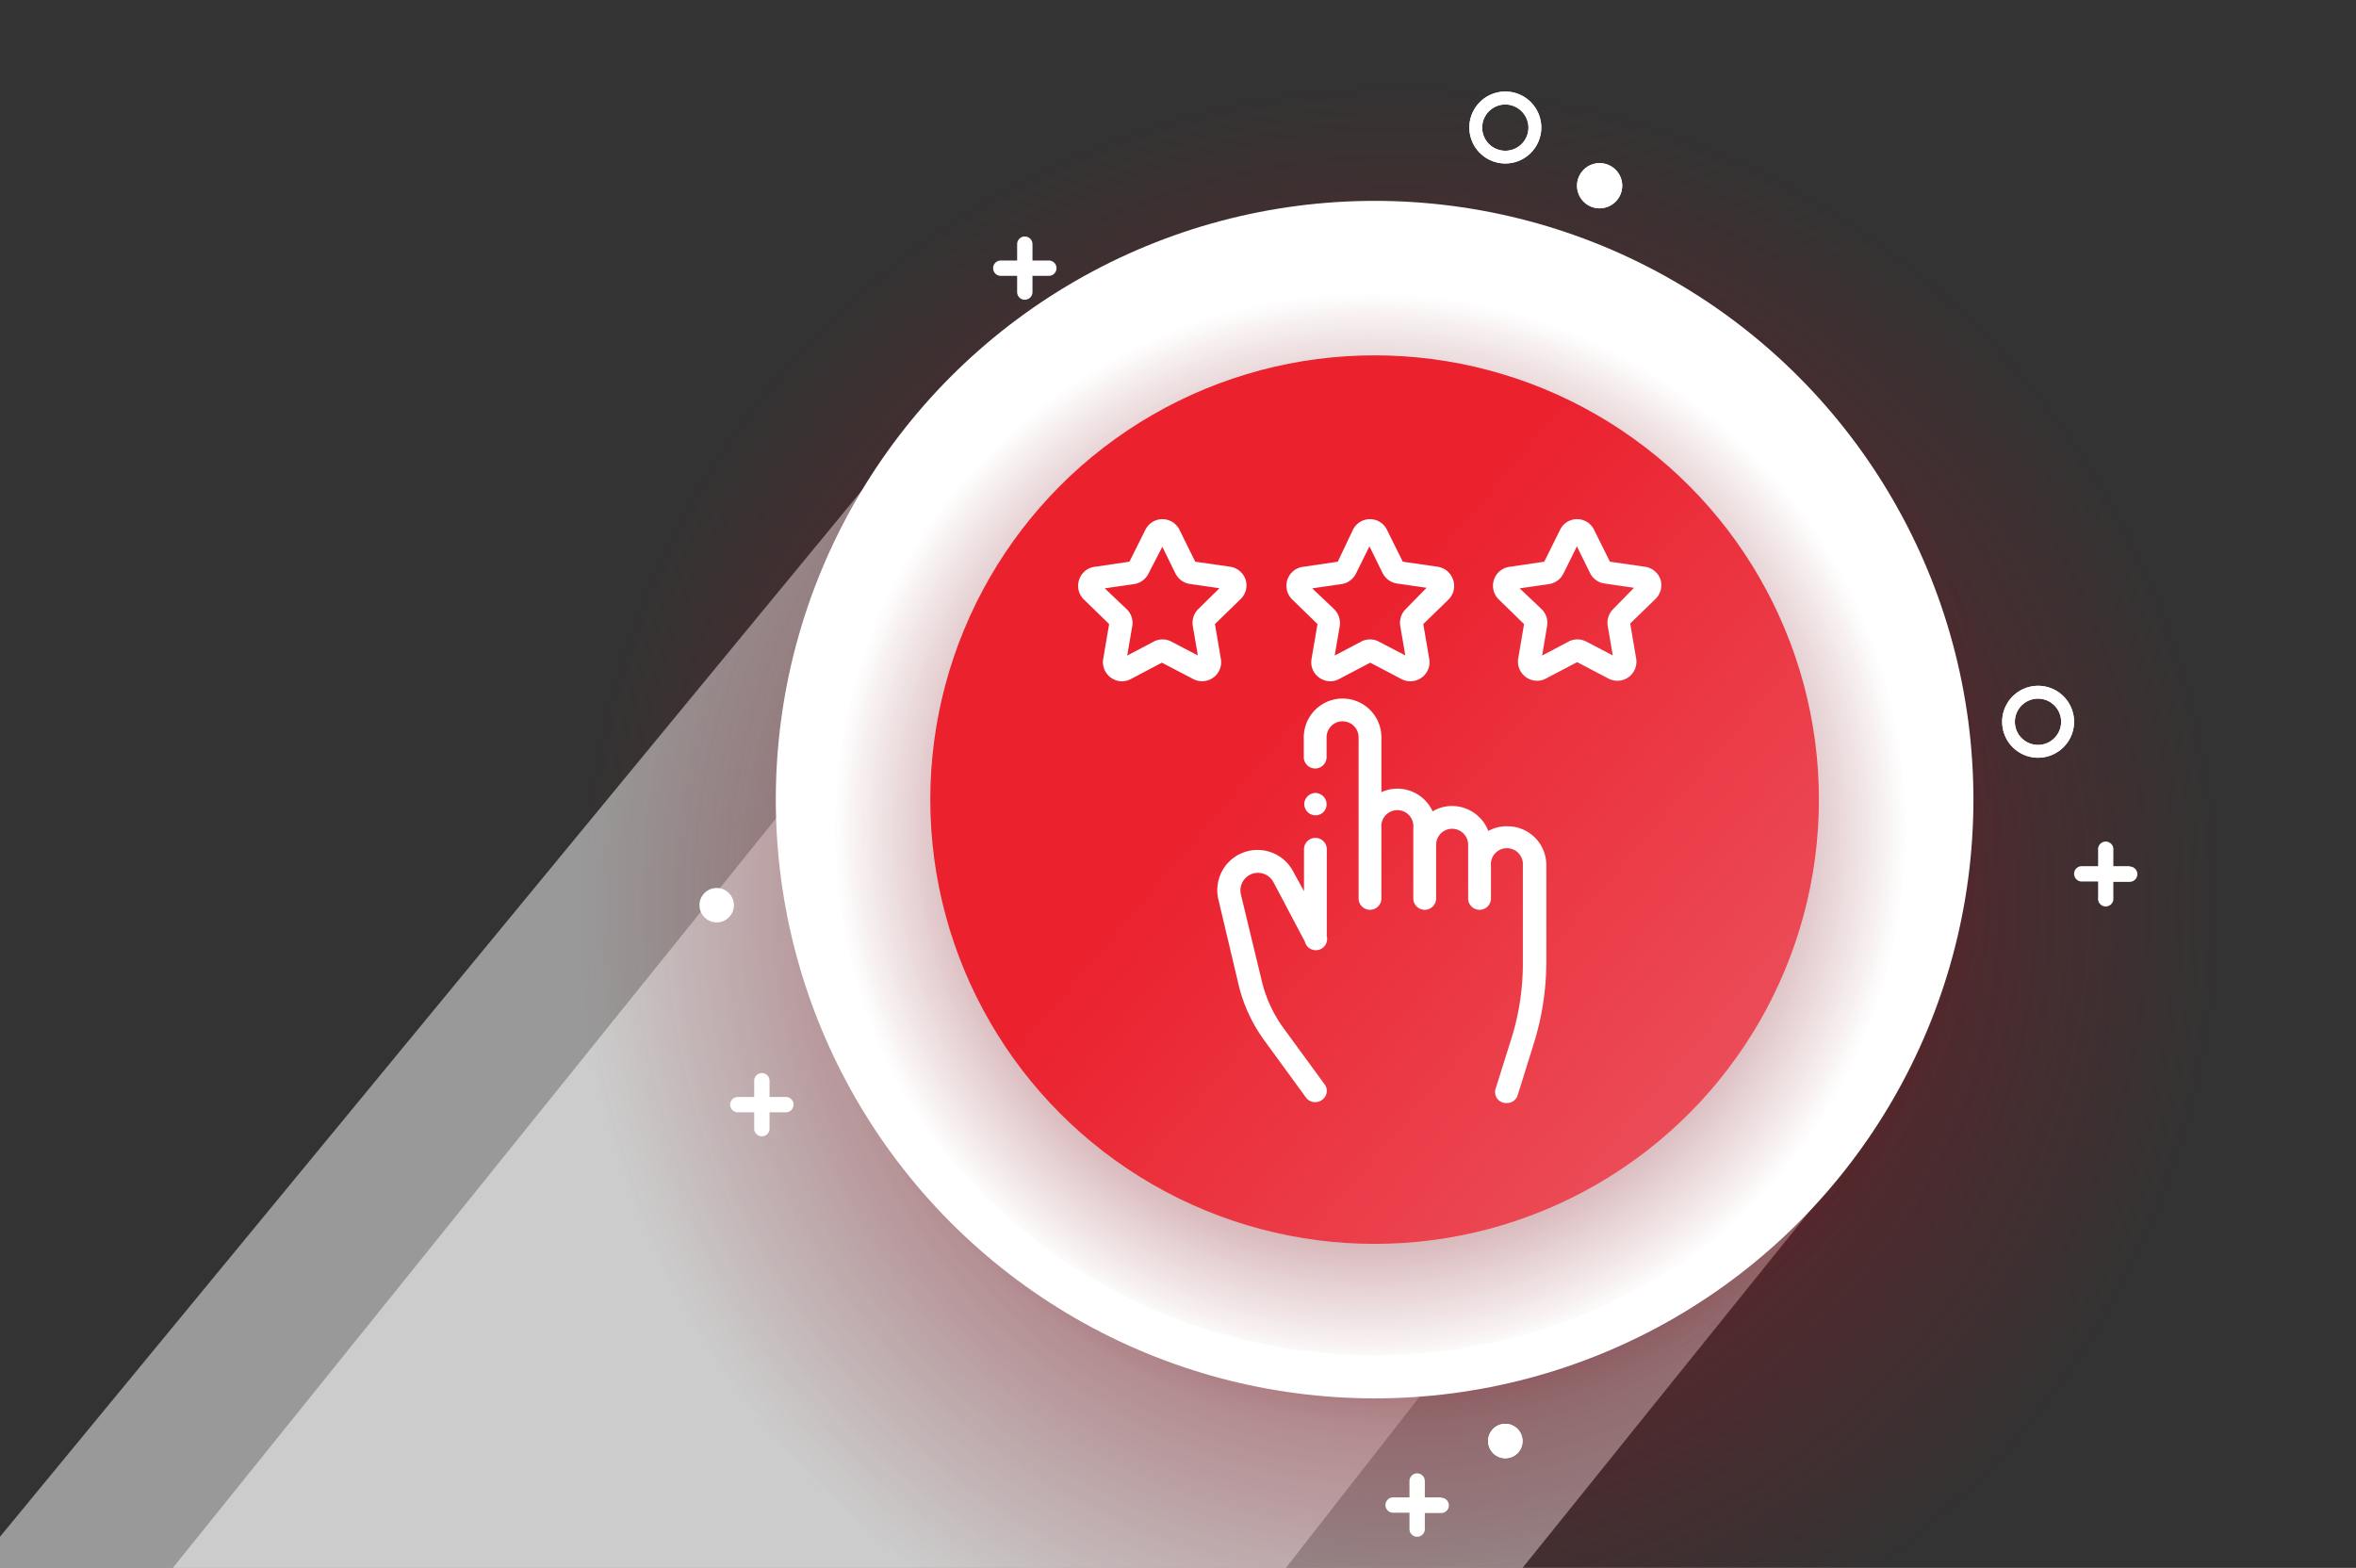 <?xml version="1.0" encoding="UTF-8"?> <svg xmlns="http://www.w3.org/2000/svg" xmlns:xlink="http://www.w3.org/1999/xlink" id="Capa_1" data-name="Capa 1" viewBox="0 0 214.86 143"><rect x="0" y="0" width="214.86" height="143" fill="#333333" stroke="none"/><defs><style>.cls-1,.cls-4{fill:#fff;}.cls-1,.cls-3{opacity:0.5;}.cls-2{fill:url(#Dégradé_sans_nom_10);}.cls-3{fill:url(#Dégradé_sans_nom_263);}.cls-5{fill:url(#Dégradé_sans_nom_17);}.cls-6{fill:url(#Dégradé_sans_nom_130);}</style><radialGradient id="Dégradé_sans_nom_10" cx="127.75" cy="82.48" r="95.09" gradientUnits="userSpaceOnUse"><stop offset="0" stop-color="#7f141f"></stop><stop offset="0.79" stop-color="#871925" stop-opacity="0"></stop></radialGradient><radialGradient id="Dégradé_sans_nom_263" cx="127.26" cy="74.46" r="61.74" gradientUnits="userSpaceOnUse"><stop offset="0.18" stop-color="#7f141f"></stop><stop offset="0.35" stop-color="#7f141f" stop-opacity="0.98"></stop><stop offset="0.47" stop-color="#7f141f" stop-opacity="0.9"></stop><stop offset="0.58" stop-color="#7f141f" stop-opacity="0.78"></stop><stop offset="0.69" stop-color="#7f141f" stop-opacity="0.6"></stop><stop offset="0.78" stop-color="#7f141f" stop-opacity="0.37"></stop><stop offset="0.87" stop-color="#7f141f" stop-opacity="0.09"></stop><stop offset="0.9" stop-color="#7f141f" stop-opacity="0"></stop></radialGradient><radialGradient id="Dégradé_sans_nom_17" cx="124.96" cy="75.65" r="48.93" gradientUnits="userSpaceOnUse"><stop offset="0" stop-color="#7f141f"></stop><stop offset="0.14" stop-color="#7f141f" stop-opacity="0.93"></stop><stop offset="0.36" stop-color="#7f141f" stop-opacity="0.76"></stop><stop offset="0.64" stop-color="#7f141f" stop-opacity="0.47"></stop><stop offset="0.95" stop-color="#7f141f" stop-opacity="0.07"></stop><stop offset="1" stop-color="#7f141f" stop-opacity="0"></stop></radialGradient><linearGradient id="Dégradé_sans_nom_130" x1="116.97" y1="65.82" x2="213.94" y2="148.08" gradientUnits="userSpaceOnUse"><stop offset="0" stop-color="#eb212e"></stop><stop offset="1" stop-color="#ea8b94"></stop></linearGradient></defs><title>icon-questionnaire-interimaire</title><polygon class="cls-1" points="170.53 103.64 138.85 143 0 143 0 140.16 88.74 32.42 170.53 103.64"></polygon><polygon class="cls-1" points="157.88 90.99 117.27 143 15.76 143 97.61 41.29 157.88 90.99"></polygon><circle class="cls-2" cx="125.36" cy="71.5" r="89.5"></circle><circle class="cls-3" cx="128.28" cy="74.46" r="58.22"></circle><circle class="cls-4" cx="125.36" cy="72.93" r="54.61"></circle><circle class="cls-5" cx="125.36" cy="72.93" r="50.68"></circle><circle class="cls-6" cx="125.36" cy="72.93" r="40.52"></circle><path class="cls-4" d="M71.67,100.05H70.18V98.57a.7.7,0,1,0-1.4,0v1.48H67.29a.7.7,0,1,0,0,1.4h1.49v1.49a.7.7,0,0,0,1.4,0v-1.49h1.49a.7.7,0,1,0,0-1.4Z"></path><path class="cls-4" d="M194.22,79h-1.49V77.54a.7.7,0,1,0-1.39,0V79h-1.49a.7.7,0,1,0,0,1.4h1.49v1.49a.7.7,0,1,0,1.39,0V80.43h1.49a.7.7,0,0,0,0-1.4Z"></path><path class="cls-4" d="M131.43,136.57h-1.49v-1.49a.7.7,0,0,0-1.4,0v1.49h-1.49a.7.7,0,0,0,0,1.4h1.49v1.49a.7.7,0,0,0,1.4,0V138h1.49a.7.7,0,1,0,0-1.4Z"></path><path class="cls-4" d="M95.65,23.76H94.16V22.27a.7.7,0,0,0-1.4,0v1.49H91.27a.7.7,0,0,0,0,1.4h1.49v1.48a.7.7,0,0,0,1.4,0V25.16h1.49a.7.7,0,0,0,0-1.4Z"></path><path class="cls-4" d="M185.87,69.11a3.28,3.28,0,1,1,3.28-3.28A3.29,3.29,0,0,1,185.87,69.11Zm0-5.39a2.11,2.11,0,1,0,2.1,2.11A2.11,2.11,0,0,0,185.87,63.72Z"></path><path class="cls-4" d="M185.87,69.11a3.28,3.28,0,1,1,3.28-3.28A3.29,3.29,0,0,1,185.87,69.11Zm0-5.39a2.11,2.11,0,1,0,2.1,2.11A2.11,2.11,0,0,0,185.87,63.72Z"></path><path class="cls-4" d="M137.29,14.91a3.28,3.28,0,1,1,3.27-3.27A3.28,3.28,0,0,1,137.29,14.91Zm0-5.38a2.11,2.11,0,1,0,2.1,2.11A2.12,2.12,0,0,0,137.29,9.53Z"></path><path class="cls-4" d="M137.29,14.91a3.28,3.28,0,1,1,3.27-3.27A3.28,3.28,0,0,1,137.29,14.91Zm0-5.38a2.11,2.11,0,1,0,2.1,2.11A2.12,2.12,0,0,0,137.29,9.53Z"></path><path class="cls-4" d="M145.89,19A2.06,2.06,0,1,1,147.94,17,2.07,2.07,0,0,1,145.89,19Z"></path><path class="cls-4" d="M145.89,19A2.06,2.06,0,1,1,147.94,17,2.07,2.07,0,0,1,145.89,19Z"></path><path class="cls-4" d="M65.37,84.13a1.57,1.57,0,1,1,1.56-1.57A1.57,1.57,0,0,1,65.37,84.13Z"></path><path class="cls-4" d="M137.29,133a1.57,1.57,0,1,1,1.56-1.56A1.56,1.56,0,0,1,137.29,133Z"></path><path class="cls-4" d="M137.29,133a1.57,1.57,0,1,1,1.56-1.56A1.56,1.56,0,0,1,137.29,133Z"></path><path class="cls-4" d="M114,79.78a1.6,1.6,0,0,1,2.13.67L119,85.88a1,1,0,0,0,2-.49V77.46a1,1,0,0,0-2.08,0v3.82l-1-1.82a3.67,3.67,0,0,0-6.8,2.61L113,90A14.31,14.31,0,0,0,115.38,95l3.72,5.1a1,1,0,0,0,.84.42,1,1,0,0,0,.62-.2,1,1,0,0,0,.22-1.45l-3.72-5.09a12.11,12.11,0,0,1-2-4.35l-1.9-7.88A1.61,1.61,0,0,1,114,79.78Z"></path><path class="cls-4" d="M137.42,75.36a3.45,3.45,0,0,0-1.69.43,3.55,3.55,0,0,0-3.3-2.28,3.47,3.47,0,0,0-1.78.49,3.54,3.54,0,0,0-3.22-2.07,3.5,3.5,0,0,0-1.45.32v-5a3.54,3.54,0,0,0-7.08,0v1.8a1,1,0,0,0,2.08,0v-1.8a1.46,1.46,0,0,1,2.92,0V81.94a1,1,0,0,0,2.08,0V75.47a1.46,1.46,0,1,1,2.91,0v6.47a1,1,0,1,0,2.08,0V77.05a1.46,1.46,0,1,1,2.92,0v4.89a1,1,0,1,0,2.08,0v-3a1.46,1.46,0,1,1,2.91,0v8.76a22.92,22.92,0,0,1-1,6.88l-1.47,4.67a1,1,0,0,0,1,1.35,1,1,0,0,0,1-.72l1.46-4.68a25.09,25.09,0,0,0,1.15-7.5V78.89A3.54,3.54,0,0,0,137.42,75.36Z"></path><path class="cls-4" d="M151.44,52.88A1.76,1.76,0,0,0,150,51.69l-3.18-.46-1.43-2.88a1.72,1.72,0,0,0-1.57-1h0a1.72,1.72,0,0,0-1.56,1l-1.43,2.88-3.18.47a1.73,1.73,0,0,0-1.41,1.19,1.75,1.75,0,0,0,.45,1.79l2.3,2.24-.54,3.17a1.75,1.75,0,0,0,1.72,2,1.8,1.8,0,0,0,.81-.2l2.85-1.5,2.84,1.49a1.74,1.74,0,0,0,2.54-1.84l-.54-3.17,2.3-2.24A1.74,1.74,0,0,0,151.44,52.88Zm-4.32,2.67a1.76,1.76,0,0,0-.5,1.55l.46,2.68-2.41-1.26a1.74,1.74,0,0,0-1.63,0l-2.4,1.27.45-2.69a1.74,1.74,0,0,0-.5-1.54l-2-1.9,2.7-.39a1.78,1.78,0,0,0,1.31-1l1.21-2.44,1.2,2.44a1.75,1.75,0,0,0,1.32.95l2.69.39Z"></path><path class="cls-4" d="M132.52,52.88a1.76,1.76,0,0,0-1.41-1.19l-3.18-.46-1.43-2.88a1.72,1.72,0,0,0-1.56-1h0a1.73,1.73,0,0,0-1.57,1L122,51.23l-3.18.47a1.73,1.73,0,0,0-1.42,1.19,1.75,1.75,0,0,0,.45,1.79l2.3,2.24-.54,3.17a1.72,1.72,0,0,0,.69,1.71,1.79,1.79,0,0,0,1,.34,1.76,1.76,0,0,0,.81-.2l2.85-1.5,2.84,1.49a1.74,1.74,0,0,0,1.85-.13,1.72,1.72,0,0,0,.69-1.71l-.54-3.17,2.3-2.24A1.74,1.74,0,0,0,132.52,52.88Zm-4.32,2.67a1.76,1.76,0,0,0-.5,1.55l.46,2.68-2.41-1.26a1.72,1.72,0,0,0-1.62,0l-2.41,1.27.46-2.69a1.77,1.77,0,0,0-.51-1.54l-2-1.9,2.7-.39a1.76,1.76,0,0,0,1.31-1l1.21-2.44,1.2,2.44a1.76,1.76,0,0,0,1.32.95l2.69.39Z"></path><path class="cls-4" d="M113.6,52.88a1.76,1.76,0,0,0-1.41-1.19L109,51.23l-1.42-2.88a1.74,1.74,0,0,0-1.57-1h0a1.74,1.74,0,0,0-1.57,1L103,51.23l-3.18.47a1.7,1.7,0,0,0-1.41,1.19,1.73,1.73,0,0,0,.44,1.79l2.3,2.24-.54,3.17a1.74,1.74,0,0,0,.69,1.71,1.72,1.72,0,0,0,1,.34,1.84,1.84,0,0,0,.82-.2l2.84-1.5,2.85,1.49a1.74,1.74,0,0,0,2.53-1.84l-.54-3.17,2.3-2.24A1.74,1.74,0,0,0,113.6,52.88Zm-4.32,2.67a1.76,1.76,0,0,0-.5,1.55l.46,2.68-2.41-1.26a1.72,1.72,0,0,0-1.62,0l-2.41,1.27.46-2.69a1.74,1.74,0,0,0-.51-1.54l-2-1.9,2.7-.39a1.76,1.76,0,0,0,1.31-1L106,49.87l1.2,2.44a1.76,1.76,0,0,0,1.32.95l2.69.39Z"></path><path class="cls-4" d="M120.68,72.63a1.08,1.08,0,0,0-.74-.31,1.06,1.06,0,0,0-1,1,1.08,1.08,0,0,0,.31.74,1,1,0,0,0,.73.3,1,1,0,0,0,1-1A1,1,0,0,0,120.68,72.63Z"></path></svg> 